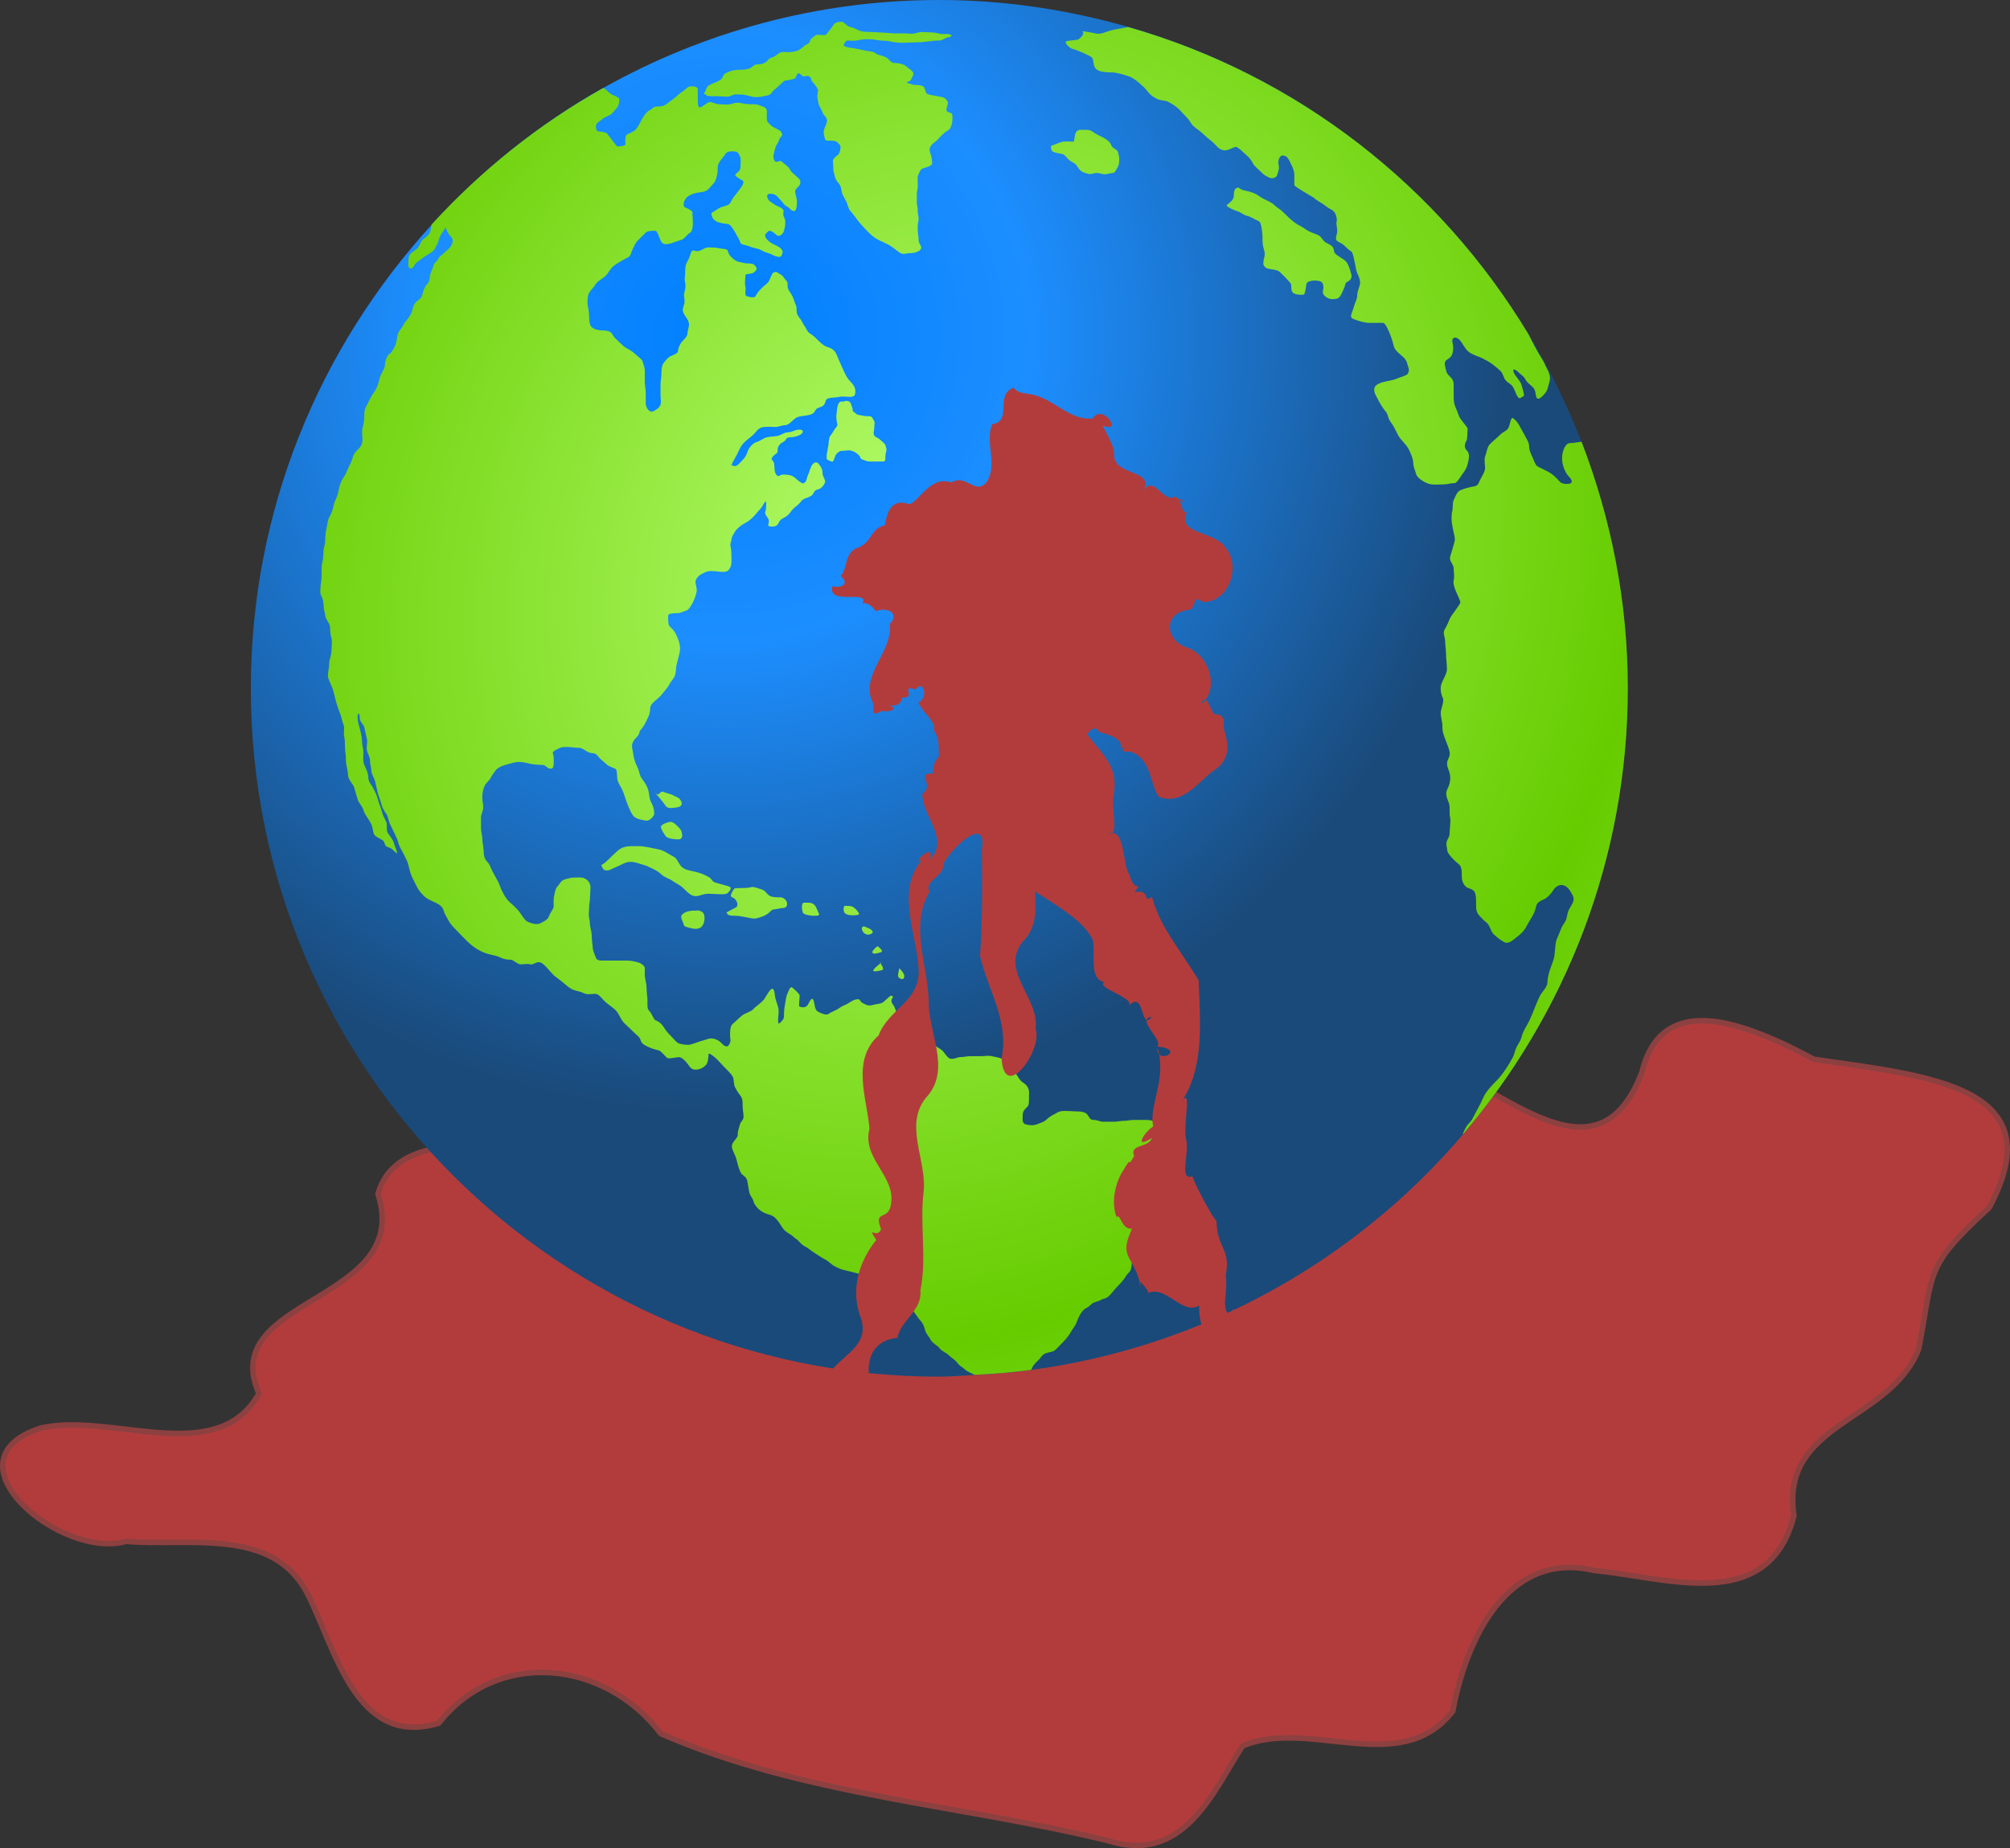 <?xml version="1.0" encoding="UTF-8" standalone="no"?>
<!-- Created with Inkscape (http://www.inkscape.org/) -->

<svg
   xmlns:dc="http://purl.org/dc/elements/1.1/"
   xmlns:cc="http://creativecommons.org/ns#"
   xmlns:rdf="http://www.w3.org/1999/02/22-rdf-syntax-ns#"
   xmlns:svg="http://www.w3.org/2000/svg"
   xmlns="http://www.w3.org/2000/svg"
   xmlns:sodipodi="http://sodipodi.sourceforge.net/DTD/sodipodi-0.dtd"
   xmlns:inkscape="http://www.inkscape.org/namespaces/inkscape"
   id="svg3313"
   sodipodi:modified="true"
   viewBox="0 0 435.949 400.928"
   inkscape:export-ydpi="90"
   inkscape:export-xdpi="90"
   version="1.0"
   inkscape:output_extension="org.inkscape.output.svg.inkscape"
   sodipodi:docname="bloody-Earth.svg"
   inkscape:export-filename="/home/barret/Desktop/My Documents/Art/icons/earth.png"
   inkscape:version="0.91 r13725"
   sodipodi:version="0.32"
   width="435.949"
   height="400.928">
  <rect x="0" y="0" width="435.949" height="400.928" fill="#333333" stroke="none"/>
  <defs
     id="defs3315">
    <radialGradient
       id="radialGradient3976"
       spreadMethod="reflect"
       gradientUnits="userSpaceOnUse"
       cy="249.47"
       cx="317.86"
       gradientTransform="matrix(0.923,0.55,-0.613,1.061,218.04,-49.879)"
       r="141.81"
       inkscape:collect="always">
      <stop
         id="stop6694"
         style="stop-color:#b8ff71"
         offset="0" />
      <stop
         id="stop6700"
         style="stop-color:#66cc00"
         offset="1" />
    </radialGradient>
    <radialGradient
       id="radialGradient3979"
       gradientUnits="userSpaceOnUse"
       cy="315.41"
       cx="298.1"
       gradientTransform="matrix(1.131,0,0,1.131,-22.1,-17.655)"
       r="149.3"
       inkscape:collect="always">
      <stop
         id="stop3366"
         style="stop-color:#007fff"
         offset="0" />
      <stop
         id="stop3413"
         style="stop-color:#1c8eff"
         offset=".393" />
      <stop
         id="stop3368"
         style="stop-color:#1a4a7a"
         offset="1" />
    </radialGradient>
  </defs>
  <sodipodi:namedview
     id="base"
     bordercolor="#666666"
     inkscape:pageshadow="2"
     guidetolerance="10"
     pagecolor="#ffffff"
     gridtolerance="10000"
     inkscape:window-height="1036"
     inkscape:zoom="0.99242764"
     objecttolerance="10"
     borderopacity="1.0"
     inkscape:current-layer="layer1"
     inkscape:cx="258.42718"
     inkscape:cy="263.29824"
     inkscape:window-y="0"
     inkscape:window-x="102"
     inkscape:window-width="1600"
     inkscape:pageopacity="0.0"
     inkscape:document-units="px"
     showgrid="false"
     inkscape:window-maximized="0"
     fit-margin-top="0"
     fit-margin-left="0"
     fit-margin-right="0"
     fit-margin-bottom="0" />
  <g
     id="layer1"
     inkscape:label="Layer 1"
     inkscape:groupmode="layer"
     transform="translate(-157.785,-266.24)">
    <g
       id="g28385">
      <path
         sodipodi:nodetypes="cccccccccccccccccccccc"
         inkscape:connector-curvature="0"
         id="path28375"
         d="m 289.333,514.89 c -15.169,2.194 -44.872,-6.48 -49.564,10.373 7.621,23.692 -35.054,22.186 -25.82,43.305 -9.207,16.282 -32.181,3.865 -47.4,7.5 -21.397,6.955 4.434,28.621 18.623,24.539 13.304,1.212 31.555,-3.233 39.186,11.158 6.163,11.856 10.49,33.777 28.588,28.298 12.712,-16.169 35.934,-13.794 48.155,2.27 30.683,13.378 64.647,15.337 96.861,23.185 16.53,5.291 22.79,-10.354 29.308,-20.51 14.571,-6.149 34.29,7.013 45.604,-7.546 2.752,-14.993 11.631,-35.086 30.725,-30.51 15.439,1.387 37.731,9.681 43.278,-11.918 -3.103,-20.233 20.819,-20.239 27.029,-36.091 3.354,-17.121 1.054,-17.613 15.315,-30.732 14.164,-26.317 -12.823,-28.525 -38.007,-32.168 -15.245,-8.135 -32.909,-14.931 -37.286,2.711 -10.19,27.127 -32.796,0.144 -49.127,-3.034 -14.06,2.797 -24.072,15.64 -40.672,12.131 -18.92,0.124 -38.048,-0.86 -56.67,2.926 -25.746,0.804 -51.151,10.99 -77.002,6.04 z"
         style="fill:#b23c3c;fill-opacity:1;fill-rule:evenodd;stroke:#8d4040;stroke-width:1.2;stroke-linecap:round;stroke-linejoin:round;stroke-miterlimit:4;stroke-dasharray:none;stroke-opacity:1" />
      <g
         id="g7821">
        <path
           d="m 361.52,266.24 c -26.48,0 -51.31,6.97 -72.88,19.08 -0.01,0.01 -0.04,-0.01 -0.05,0 -13.96,7.84 -26.45,17.93 -37.17,29.67 -24.27,26.56 -39.23,61.79 -39.23,100.58 0,82.43 66.92,149.32 149.33,149.32 2.6,0 5.11,-0.25 7.68,-0.38 4.12,-0.21 8.18,-0.54 12.2,-1.08 37.34,-5 70.32,-23.7 93.63,-51.02 22.26,-26.08 35.77,-59.89 35.77,-96.84 0,-18.87 -3.61,-36.83 -10,-53.45 -3.13,-8.15 -7,-15.96 -11.45,-23.35 -19.28,-32.03 -50.15,-56.2 -86.87,-66.69 -13.04,-3.72 -26.73,-5.84 -40.96,-5.84 z"
           style="fill:url(#radialGradient3979)"
           id="path6109"
           inkscape:connector-curvature="0" />
        <path
           d="m 340.38,270.95 c -0.54,0 -1.39,0.09 -1.75,0.58 -0.36,0.47 -0.69,1.08 -1.08,1.46 -0.22,0.23 -0.46,0.88 -1.07,0.88 -0.34,0 -1.5,-0.19 -1.75,0 -0.46,0.34 -1.12,0.68 -1.26,1.26 -0.19,0.76 -0.83,0.63 -1.37,1.17 -0.3,0.3 -1.01,0.86 -1.46,0.97 -0.58,0.15 -1.1,0.3 -1.75,0.3 -0.49,0 -1.18,-0.12 -1.65,0 -0.78,0.19 -1.19,0.9 -1.85,1.07 -0.61,0.15 -0.88,0.39 -1.17,0.78 -0.38,0.49 -1.24,0.77 -1.85,0.77 -0.93,0 -0.98,0.18 -1.66,0.69 -0.48,0.36 -1.33,0.48 -1.94,0.48 -0.83,0 -2,0.03 -2.73,0.39 -0.49,0.25 -1.15,0.34 -1.36,0.88 -0.34,0.85 -0.63,0.95 -1.46,1.36 -0.49,0.24 -1.55,0.58 -1.95,0.98 -0.3,0.3 -0.47,1.38 -0.88,1.46 0.03,0.01 0.64,0.55 0.78,0.58 0.6,0.15 1.38,0.1 2.05,0.1 0.8,0 1.51,0.1 2.33,0.1 0.71,0 1.14,-0.49 1.76,-0.49 0.82,0 1.65,0 2.43,0.19 0.65,0.17 1.26,0.39 1.95,0.39 0.72,0 1.13,-0.04 1.75,-0.19 0.79,-0.2 1.26,-0.16 1.65,-0.68 0.35,-0.47 0.64,-0.75 1.07,-1.07 0.35,-0.26 1.66,-1.66 1.95,-1.66 0.73,0 1.26,-0.22 1.95,-0.39 0.47,-0.12 0.49,-1.26 0.97,-1.17 0.28,0.06 0.86,0.76 1.17,0.68 0.27,-0.06 0.6,-0.14 0.88,-0.09 0.27,0.04 0.5,0.25 0.58,0.58 0.16,0.65 0.35,0.63 0.68,1.07 0.16,0.22 0.97,1.18 0.88,1.56 -0.12,0.46 -0.23,1.24 -0.1,1.75 0.13,0.52 0.15,1.09 0.39,1.56 0.16,0.32 0.6,1.05 0.68,1.36 0.15,0.61 0.49,0.6 0.78,1.17 0.34,0.69 0.17,0.98 -0.1,1.66 -0.23,0.57 -0.56,1.24 -0.39,1.94 0.04,0.15 0.06,0.34 0.1,0.49 0.11,0.44 0.17,0.67 0.29,0.78 0.12,0.11 0.29,0.1 0.78,0.1 0.58,0 1.37,0 1.66,0.29 0.39,0.39 0.78,0.61 0.78,1.17 0,0.4 -0.23,1.47 -0.59,1.65 -0.26,0.13 -1.07,0.84 -1.07,1.27 0,0.54 0.1,1.15 0.1,1.65 0,0.11 -0.03,0.29 0,0.39 0.16,0.65 0.3,1.48 0.58,2.05 0.23,0.45 0.73,0.84 0.98,1.46 0.21,0.54 0.23,1.35 0.48,1.85 0.28,0.55 0.55,1 0.78,1.46 0.27,0.54 0.44,1.6 0.88,2.04 0.51,0.52 0.72,0.87 1.17,1.46 0.38,0.51 0.86,1.16 1.26,1.56 0.36,0.36 0.72,0.82 1.17,1.27 0.93,0.93 1.49,1.47 2.63,2.04 0.58,0.29 1.26,0.58 1.85,0.88 0.67,0.33 1.23,0.78 1.75,1.17 0.59,0.44 1.21,1.08 2.04,0.87 0.73,-0.18 1.85,-0.04 2.54,-0.39 0.22,-0.11 0.47,-0.18 0.68,-0.39 0.2,-0.2 0.38,-0.5 0.19,-0.87 -0.15,-0.31 -0.48,-0.8 -0.48,-1.27 0,-0.8 -0.2,-1.51 -0.2,-2.33 0,-0.59 -0.03,-1.03 0.1,-1.56 0.1,-0.42 0.13,-1.02 0,-1.56 -0.17,-0.66 -0.03,-1.29 -0.2,-1.95 -0.13,-0.54 -0.09,-1.24 -0.09,-1.85 0,-0.57 -0.04,-1.04 0.09,-1.56 0.16,-0.61 0.1,-1.24 0.1,-1.85 0,-0.51 -0.09,-1.09 0.1,-1.46 0.19,-0.37 0.43,-1.28 0.97,-1.46 0.46,-0.15 2.05,-0.49 2.05,-1.07 0,-0.64 -0.07,-1.12 -0.2,-1.65 -0.15,-0.62 -0.56,-1.22 -0.19,-1.95 0.41,-0.83 1.23,-1.06 1.75,-1.75 0.29,-0.4 0.81,-0.81 1.26,-1.27 0.35,-0.34 1.1,-0.64 1.27,-0.97 0.21,-0.43 0.49,-1.06 0.49,-1.56 0,-0.35 0.15,-1.58 -0.2,-1.75 -0.5,-0.25 -1.07,-0.17 -1.07,-0.78 0,-0.41 0.44,-1.36 0.29,-1.66 -0.23,-0.47 -0.5,-0.88 -1.26,-1.07 -0.61,-0.15 -1.44,-0.26 -2.05,-0.39 -0.37,-0.07 -1.21,-0.18 -1.36,-0.48 -0.17,-0.35 -0.34,-1.29 -0.68,-1.46 -0.55,-0.28 -1.18,-0.3 -1.85,-0.3 -0.17,0 -2.27,-0.5 -1.56,-0.68 0.71,-0.18 0.69,-0.3 0.97,-0.87 0.17,-0.33 0.49,-0.88 0.2,-1.27 -0.41,-0.54 -0.96,-0.77 -1.36,-1.17 -0.54,-0.53 -1.77,-0.78 -2.53,-0.78 -0.11,0 -0.19,0.03 -0.3,0 -0.43,-0.1 -0.83,-0.54 -1.16,-0.87 -0.5,-0.5 -1.4,-0.72 -2.05,-0.88 -0.49,-0.12 -0.79,-0.54 -1.36,-0.68 -0.57,-0.14 -1.17,-0.15 -1.75,-0.29 -0.77,-0.19 -1.59,-0.34 -2.34,-0.49 -0.28,-0.06 -2.26,-0.2 -2.14,-0.68 0.07,-0.29 0.45,-0.98 0.87,-0.98 0.59,0 1.28,0.12 1.85,0 0.75,-0.14 1.52,-0.29 2.34,-0.29 0.75,0 1.51,0.05 2.24,0.2 0.91,0.18 1.92,0.06 2.82,0.29 0.71,0.18 1.8,0.29 2.53,0.29 1.04,0 2.25,-0.1 3.31,-0.1 1.63,0 3.08,-0.39 4.68,-0.39 0.92,0 1.24,-0.56 1.94,-0.68 0.36,-0.06 0.66,-0.16 0.78,-0.29 0.12,-0.13 0.02,-0.26 -0.49,-0.39 -0.61,-0.15 -1.31,0.06 -1.94,-0.1 -0.48,-0.11 -1.23,-0.29 -1.75,-0.29 -0.76,0 -1.4,-0.1 -2.15,-0.1 -0.53,0 -1.01,0.16 -1.55,0.3 -0.72,0.17 -1.4,0 -2.15,0 l -2.33,0 c -1.05,0 -2.15,-0.2 -3.12,-0.2 -0.63,0 -1.25,-0.1 -1.75,-0.1 -0.99,0 -2.15,0 -2.92,-0.38 -0.72,-0.37 -1.24,-0.58 -2.04,-0.78 -0.37,-0.1 -1.23,-1.07 -1.56,-1.07 z m 62.11,1.16 c -1.22,0.26 -2.48,0.4 -3.6,0.69 -1.42,0.35 -2.3,1 -3.61,0.68 -0.91,-0.23 -1.77,-0.3 -2.72,-0.49 0.31,0.31 0.16,0.71 -0.1,1.07 -0.26,0.36 -0.68,0.63 -0.88,0.78 -0.02,0.02 -2.24,0.27 -2.33,0.29 -0.53,0.13 -0.32,0.49 0,0.88 0.32,0.39 0.81,0.74 0.97,0.78 1.21,0.3 2.72,1.02 3.8,1.55 0.46,0.24 0.68,0.42 0.78,0.69 0.1,0.27 0.09,0.64 0.19,1.07 0.21,0.84 0.33,1.09 1.07,1.46 0.65,0.32 2.1,0.39 2.83,0.39 1.17,0 2.91,0.58 3.79,0.87 0.74,0.25 1.85,1.07 2.34,1.56 0.51,0.51 1,0.82 1.56,1.56 0.64,0.86 1.29,1.33 2.14,1.75 0.73,0.37 1.88,0.36 2.33,0.59 0.84,0.41 1.86,1.07 2.44,1.65 0.68,0.69 1.23,1.33 1.75,1.85 0.68,0.68 0.84,1.43 1.66,2.05 0.83,0.62 1.5,1.11 2.14,1.75 0.74,0.74 1.39,1.1 2.04,1.75 0.51,0.51 1.02,1.25 1.85,1.46 1.14,0.29 1.86,-0.44 2.83,-0.68 0.47,-0.12 2.18,1.66 2.43,1.85 0.57,0.43 1.13,1.28 1.36,1.75 0.27,0.54 1.17,1.27 1.56,1.66 0.75,0.75 0.93,0.9 1.85,1.36 0.38,0.19 0.81,0.22 1.17,0.1 0.36,-0.12 0.61,-0.39 0.68,-0.68 0.2,-0.82 0.51,-1.25 0.29,-2.15 -0.13,-0.52 -0.05,-1.12 0.2,-1.55 0.24,-0.43 0.64,-0.66 1.36,-0.3 0.51,0.26 0.84,1.1 1.07,1.56 0.32,0.65 0.78,1.51 0.78,2.44 l 0,2.24 c 0,0.35 4.09,2.63 4.18,2.72 0.53,0.53 1.24,0.86 1.85,1.27 0.68,0.45 1.12,0.9 2.05,1.36 0.52,0.26 0.81,0.75 0.97,1.27 0.17,0.51 0.21,1.03 0.1,1.46 -0.12,0.48 0.29,1.58 0.1,2.33 -0.15,0.59 -0.26,1.06 -0.2,1.37 0.06,0.31 0.31,0.44 0.98,0.78 0.96,0.48 1.32,1.24 2.33,1.85 0.53,0.31 0.95,4.03 1.27,4.67 0.37,0.74 0.78,1.74 0.58,2.53 -0.21,0.87 -0.58,1.51 -0.58,2.44 0,0.66 -0.52,1.59 -0.68,2.23 -0.16,0.62 -0.45,1.28 -0.59,1.76 -0.13,0.48 -0.11,0.79 0.59,1.07 0.9,0.36 2.38,0.78 3.31,0.78 l 2.92,0 c 0.46,0 0.93,0.93 1.36,1.94 0.43,1.02 0.79,2.11 0.88,2.54 0.18,0.9 0.41,1.29 0.97,1.85 0.73,0.73 1.8,1.36 2.04,2.33 0.28,1.12 0.67,1.4 0.2,2.34 -0.23,0.46 -1.83,0.82 -2.34,1.07 -0.73,0.37 -1.96,0.5 -3.02,0.78 -0.53,0.14 -1.01,0.34 -1.36,0.58 -0.35,0.24 -0.58,0.56 -0.58,0.98 0,0.95 0.38,1.35 0.78,2.14 0.43,0.86 0.82,1.52 1.36,2.24 0.09,0.11 0.19,0.29 0.29,0.39 0.59,0.59 0.53,1.52 1.07,2.24 0.75,0.99 1.11,1.83 1.66,2.92 0.52,1.05 1.7,1.85 2.33,3.11 0.36,0.71 0.98,2.05 0.98,3.02 0,0.77 0.4,1.52 0.58,2.24 0.14,0.56 0.7,1.09 1.27,1.46 0.56,0.37 1.14,0.65 1.65,0.78 0.91,0.23 1.97,0.1 2.92,0.1 1.01,0 1.63,-0.29 2.53,-0.29 0.52,0 1.26,-1.36 1.56,-1.76 0.65,-0.86 1.03,-1.39 1.27,-2.33 0.12,-0.51 0.26,-1.02 0.29,-1.56 0.03,-0.54 -0.07,-1.05 -0.49,-1.46 -0.35,-0.36 -0.41,-0.71 -0.39,-1.07 0.03,-0.37 0.14,-0.73 0.39,-1.07 0.14,-0.19 0.2,-2.52 0.2,-2.63 0,-0.1 -1.24,-1.65 -1.46,-1.95 -0.55,-0.73 -0.69,-1.66 -1.08,-2.43 -0.41,-0.84 -0.48,-1.57 -0.48,-2.63 l 0,-2.44 c 0,-1.11 -0.51,-1.48 -1.07,-2.04 -0.59,-0.59 -0.57,-1.1 -0.78,-1.95 -0.15,-0.58 -0.08,-0.92 0.1,-1.17 0.17,-0.24 0.51,-0.41 0.87,-0.68 0.6,-0.45 0.78,-1.4 0.78,-2.14 0,-0.54 -0.17,-1.08 -0.19,-1.46 -0.03,-0.38 0.05,-0.67 0.48,-0.78 0.4,-0.1 0.84,0.23 1.17,0.58 0.33,0.36 0.55,0.8 0.68,0.98 0.51,0.67 0.61,1.06 1.27,1.56 0.88,0.66 2.16,0.98 2.92,1.36 0.8,0.4 1.53,0.81 2.14,1.26 0.75,0.57 1.38,1.09 1.85,1.56 0.45,0.45 0.58,1.32 0.97,1.85 0.42,0.56 0.88,0.69 1.37,1.17 0.52,0.52 0.81,1.53 1.07,2.05 0.28,0.56 0.48,0.78 0.68,0.77 0.2,0 0.45,-0.27 0.87,-0.48 0.27,-0.14 -0.41,-2.16 -0.48,-2.44 -0.19,-0.76 -1.27,-1.84 -1.56,-2.43 -0.31,-0.63 -0.21,-0.9 0,-0.88 0.21,0.02 0.56,0.27 0.78,0.49 0.64,0.64 1.26,0.86 1.75,1.85 0.22,0.43 1.03,1.03 1.46,1.46 0.64,0.64 0.55,1.21 0.78,2.14 0.08,0.33 0.29,0.41 0.49,0.39 0.2,-0.02 0.44,-0.18 0.68,-0.39 0.47,-0.41 0.95,-1.03 1.07,-1.26 0.29,-0.59 0.38,-1.24 0.58,-1.85 0.27,-0.81 0.14,-1.5 -0.09,-2.15 -0.24,-0.64 -0.63,-1.22 -0.88,-1.85 -0.22,-0.55 -0.57,-1.04 -0.88,-1.55 -0.93,-1.56 -1.71,-3.04 -2.53,-4.68 -0.04,-0.08 -0.06,-0.11 -0.09,-0.19 -19.28,-32.04 -50.11,-56.21 -86.84,-66.7 z m -95.02,12.86 c -0.49,0 -1.27,0.92 -1.55,1.07 -0.63,0.31 -1.29,1.03 -1.85,1.46 -0.6,0.44 -1.1,0.84 -1.66,1.26 -0.64,0.49 -1.07,0.59 -2.04,0.59 -0.93,0 -0.95,0.42 -1.66,0.78 -0.83,0.41 -1.6,1.73 -1.95,2.43 -0.32,0.66 -0.8,1.48 -1.16,1.85 -0.45,0.45 -1.24,0.72 -1.76,0.97 -0.61,0.31 -0.39,1.52 -0.39,2.15 0,0.42 -1.64,0.48 -1.75,0.48 -0.22,0 -1.51,-1.9 -1.65,-2.04 -0.69,-0.69 -0.33,-0.81 -1.37,-1.07 -0.55,-0.14 -1.01,-0.1 -1.26,-0.2 -0.25,-0.1 -0.39,-0.38 -0.39,-1.07 0,-0.75 0.9,-1.09 1.27,-1.46 0.44,-0.44 1.32,-0.76 1.75,-0.97 0.62,-0.32 0.89,-0.89 1.36,-1.37 0.59,-0.58 0.68,-1.26 0.68,-2.14 0,-0.27 -1.38,-0.84 -1.65,-0.97 -0.62,-0.31 -1.01,-0.99 -1.76,-1.36 -0.01,0 -0.08,-0.01 -0.09,0 -13.96,7.84 -26.47,17.85 -37.19,29.59 -0.12,0.61 -0.18,1.33 -0.39,1.76 -0.41,0.81 -0.98,0.98 -1.56,1.55 -0.43,0.44 -0.66,1.24 -0.97,1.66 -0.45,0.6 -1.14,0.85 -1.66,1.36 -0.5,0.5 -0.48,1.65 -0.48,2.34 0,0.66 0.29,0.9 0.58,0.88 0.29,-0.03 0.55,-0.32 0.78,-0.78 0.28,-0.57 1.71,-1.45 2.24,-1.85 0.73,-0.55 1.76,-0.9 2.14,-1.66 0.34,-0.68 0.67,-1.11 0.88,-1.95 0.28,-1.11 0.89,-1.59 1.46,-2.72 0.2,0.63 0.53,1.41 1.17,2.04 0.29,0.29 0.42,0.72 0.38,1.07 -0.03,0.36 -0.25,0.7 -0.38,0.98 -0.22,0.44 -1.11,1.1 -1.56,1.56 -0.56,0.55 -0.86,0.54 -1.17,1.16 -0.34,0.67 -0.89,0.84 -1.07,1.56 -0.17,0.67 -0.51,1.18 -0.68,1.85 -0.24,0.96 -0.08,1.54 -0.78,2.24 -0.48,0.47 -0.74,1.41 -0.88,1.95 -0.24,0.96 -0.67,1.21 -1.26,1.65 -0.65,0.49 -0.89,1.5 -1.07,2.24 -0.25,0.98 -1.41,2.03 -1.85,2.92 -0.39,0.77 -0.69,0.88 -1.08,1.66 -0.26,0.54 -0.3,1.43 -0.48,2.14 -0.2,0.79 -0.64,1.54 -1.17,2.24 -0.09,0.12 -0.29,0.19 -0.39,0.29 -0.52,0.52 -0.88,1.72 -0.88,2.44 0,0.66 -0.89,1.83 -1.07,2.53 -0.23,0.95 -0.42,1.72 -0.78,2.43 -0.43,0.88 -0.85,1.23 -1.26,2.05 -0.45,0.9 -0.72,1.43 -1.07,2.14 -0.29,0.57 -0.29,1.4 -0.29,2.14 0,0.66 -0.23,1.69 -0.39,2.34 -0.18,0.71 0,1.7 0,2.43 0,0.96 -0.34,1.51 -0.88,2.05 -0.63,0.62 -1.03,0.99 -1.26,1.94 -0.16,0.61 -0.56,1.4 -0.88,2.05 -0.43,0.85 -0.48,1.35 -1.07,2.14 -0.45,0.6 -0.77,1.52 -0.98,2.34 -0.21,0.87 -0.28,1.55 -0.68,2.33 -0.39,0.8 -0.48,1.35 -0.68,2.15 -0.19,0.77 -0.52,1.33 -0.78,1.85 -0.37,0.75 -0.39,1.55 -0.58,2.33 -0.21,0.85 -0.29,1.88 -0.29,2.73 0,0.75 -0.39,1.66 -0.39,2.53 0,0.9 -0.1,1.64 -0.29,2.43 -0.2,0.77 -0.1,1.59 -0.1,2.44 0,1.21 -0.29,2.37 -0.29,3.6 0,0.95 0.37,1.11 0.58,1.95 0.18,0.74 0.11,1.61 0.29,2.34 0.09,0.35 0.2,0.64 0.2,1.07 0.29,1.17 1.07,1.52 1.07,2.72 0,0.95 0.1,1.37 0.29,2.14 0.19,0.76 0,1.76 0,2.54 0,0.78 -0.3,1.79 -0.49,2.53 -0.02,0.1 0,0.19 0,0.29 0,0.93 -0.29,1.92 -0.29,2.92 0,0.29 0.58,1.64 0.78,2.05 0.38,0.75 0.58,1.83 0.78,2.62 0.29,1.18 0.62,2.2 1.07,3.31 0.35,0.89 0.4,1.58 0.78,2.54 0.25,0.62 -0.04,1.79 0.1,2.33 0.18,0.76 0.19,1.65 0.19,2.44 0,0.88 0.19,1.59 0.19,2.43 0,0.84 0.11,1.59 0.3,2.34 0.22,0.89 0.09,1.56 0.39,2.14 0.49,0.99 0.95,1.2 1.16,2.04 0.22,0.85 0.51,1.62 0.69,2.34 0.21,0.84 1.06,1.55 1.26,2.34 0.27,1.09 1.26,2.05 1.75,3.21 0.31,0.72 0.32,1.6 0.59,2.14 0.26,0.52 1.45,0.97 1.85,1.27 0.37,0.28 0.37,0.59 0.48,0.88 0.12,0.28 0.32,0.54 0.88,0.68 0.67,0.16 1.11,0.83 1.56,1.16 0.59,0.45 -0.31,-1.42 -0.49,-2.14 -0.2,-0.81 -1.01,-1.65 -1.36,-2.24 -0.33,-0.54 -0.05,-1.84 -0.29,-2.33 -0.41,-0.81 -0.77,-1.49 -0.98,-2.34 -0.22,-0.9 -0.65,-1.73 -0.87,-2.63 -0.23,-0.91 -0.58,-1.54 -0.98,-2.34 -0.47,-0.95 -1.07,-1.3 -1.07,-2.43 0,-0.73 -0.55,-1.99 -0.87,-2.63 -0.34,-0.67 -0.2,-2.03 -0.2,-2.82 0,-0.78 -0.29,-1.42 -0.29,-2.24 0,-0.97 -0.26,-1.93 -0.49,-2.83 -0.2,-0.82 -0.48,-1.55 -0.48,-2.43 0,-0.65 0.17,-0.87 0.29,-0.78 0.12,0.09 0.19,0.52 0.19,1.07 0,0.61 0.82,1.24 0.98,1.85 0.21,0.86 0.36,1.75 0.58,2.63 0.17,0.69 -0.19,1.68 0,2.44 0.22,0.86 0.68,1.36 0.68,2.33 0,0.82 0.29,1.41 0.29,2.14 0,0.54 0.65,1.62 0.78,2.15 0.21,0.83 0.38,1.7 0.59,2.53 0.17,0.7 0.57,1.61 0.78,2.43 0.16,0.67 0.58,1.49 1.07,2.14 0.42,0.57 0.5,1.6 0.78,2.15 0.43,0.87 0.64,1.38 1.07,2.24 0.34,0.69 0.6,1.22 0.77,1.94 0.21,0.82 0.91,1.92 1.27,2.63 0.34,0.68 0.72,1.42 0.88,2.05 0.23,0.92 0.45,1.98 0.87,2.82 0.34,0.68 0.68,1.35 0.98,1.95 0.42,0.85 0.98,1.47 1.55,2.04 0.71,0.71 1.68,1.05 2.54,1.46 0.85,0.42 1.53,0.88 1.75,1.76 0.19,0.75 0.8,1.6 1.07,2.14 0.39,0.79 1.14,1.53 1.75,2.14 1.62,1.62 2.98,3.34 5.06,4.38 0.71,0.35 1.18,0.56 2.05,0.78 0.88,0.22 1.59,0.31 2.33,0.68 0.75,0.38 1.45,0.49 2.34,0.49 0.35,0 1.24,0.82 1.85,0.97 0.54,0.14 1.41,-0.18 2.14,0 1,0.25 1.32,-0.64 2.34,-0.39 0.94,0.24 2.38,2.4 3.21,3.02 0.73,0.55 1.5,1.13 2.34,1.85 0.76,0.66 1.3,1.03 2.24,1.27 0.74,0.18 1.16,0.29 1.75,0.58 0.63,0.32 1.69,0.1 2.43,0.1 0.72,0 1.43,1.04 1.85,1.46 1,1 2.17,1.56 2.82,2.43 0.58,0.77 0.9,1.78 1.56,2.44 0.59,0.59 1.43,1.32 2.14,2.04 0.6,0.6 1.28,1.01 1.46,1.75 0.2,0.8 1.16,1.17 1.76,1.46 0.65,0.33 1.53,0.53 2.14,0.69 0.54,0.13 1.42,1.33 1.85,1.65 0.33,0.25 2,-0.19 2.53,-0.19 0.69,0 1.53,0.99 1.95,1.55 0.47,0.64 0.77,1.17 1.65,1.17 0.91,0 1.67,-0.4 2.24,-0.97 0.46,-0.46 0.58,-1.69 0.58,-2.34 0,-0.6 1.55,0.77 1.85,1.07 0.48,0.48 1.1,1.2 1.46,1.56 0.69,0.69 1.62,1.58 1.95,2.24 0.33,0.66 0.14,1.54 0.49,2.24 0.39,0.78 0.7,1.23 1.17,1.85 0.49,0.66 0.48,1.19 0.48,2.24 0,0.84 0.2,1.51 0.2,2.34 0,0.72 -0.62,1 -0.78,1.65 -0.2,0.78 -0.49,1.33 -0.49,2.34 0,0.7 -1.26,1.4 -1.26,2.43 0,0.78 0.78,1.96 0.97,2.73 0.22,0.88 0.47,2 0.88,2.82 0.47,0.94 1.2,0.82 1.46,1.85 0.22,0.89 0.28,1.8 0.48,2.63 0.2,0.79 0.69,1.1 0.88,1.85 0.16,0.65 0.66,1.25 1.07,1.66 0.5,0.5 1.36,0.99 2.04,1.16 1.25,0.31 1.71,0.82 2.34,1.66 0.56,0.74 0.84,1.53 1.66,2.14 0.81,0.61 1.17,0.69 1.75,1.27 0.13,0.13 0.23,0.19 0.39,0.29 0.77,0.52 0.99,1.18 1.95,1.65 0.77,0.39 1.44,1.04 2.14,1.46 0.89,0.54 1.35,0.92 2.24,1.37 0.76,0.38 1.34,1.11 2.04,1.46 0.76,0.38 1.32,0.69 2.24,0.87 0.74,0.15 1.7,0.43 2.34,0.59 0.96,0.24 1.89,0.41 2.62,0.78 0.7,0.34 1.45,1.16 1.85,1.56 0.58,0.57 1.54,1.01 2.24,1.36 0.53,0.26 1.26,0.72 1.76,0.97 0.98,0.49 1.37,1.2 2.23,1.85 0.67,0.5 1.13,1.13 1.66,1.66 0.65,0.64 1.04,1.52 1.56,2.04 0.62,0.62 0.88,1.29 1.07,2.05 0.23,0.94 0.89,1.48 1.26,2.24 0.38,0.74 1.45,1.18 1.95,1.85 0.49,0.64 1.43,0.94 1.95,1.46 0.67,0.67 1.27,0.88 1.85,1.65 0.56,0.75 1.16,0.97 1.55,1.36 0.56,0.56 1.36,0.83 1.85,1.08 0.15,0.07 0.25,0.13 0.39,0.19 4.12,-0.21 8.15,-0.53 12.17,-1.07 0.04,-0.08 0.17,-0.1 0.2,-0.2 0.25,-1.02 1.51,-1.82 2.04,-2.62 0.56,-0.83 1.43,-0.93 2.14,-1.08 0.85,-0.16 1.22,-0.73 1.85,-1.36 0.65,-0.64 1.26,-1.26 1.85,-2.04 0.59,-0.78 0.79,-1.32 1.27,-1.95 0.56,-0.75 0.68,-1.46 1.07,-2.24 0.45,-0.9 0.92,-1.58 1.65,-1.95 0.86,-0.42 1.1,-1.07 1.85,-1.26 1.01,-0.25 1.45,-0.66 2.34,-0.88 0.73,-0.18 1.92,-1.92 2.34,-2.34 0.61,-0.61 1.03,-1.02 1.65,-1.85 0.23,-0.3 0.42,-0.7 0.68,-0.97 0.21,-0.26 0.38,-0.42 0.59,-0.68 0.34,-0.43 0.36,-1.83 0.48,-2.34 0.18,-0.71 0.55,-1.67 0.88,-2.33 0.34,-0.69 0.23,-1.63 0.58,-2.34 0.4,-0.79 0.65,-1.48 0.98,-2.14 0.37,-0.74 0.12,-1.61 0.48,-2.34 0.38,-0.75 0.61,-1.49 0.88,-2.04 0.4,-0.79 0.25,-1.06 1.27,-1.56 0.54,-0.27 1.09,-1.2 1.55,-1.66 0.43,-0.43 0.67,-1.72 0.88,-2.14 0.37,-0.73 1.28,-1.38 1.75,-1.85 0.38,-0.37 0.73,-1.21 1.07,-1.56 0.42,-0.41 0.48,-1.62 0.59,-2.04 0.17,-0.67 0.12,-1.46 0.29,-2.14 0.19,-0.76 -0.55,-1.33 -0.88,-1.66 -0.62,-0.62 -1.04,-1.44 -1.85,-2.04 -0.69,-0.52 -1.17,-0.79 -1.55,-1.17 -0.5,-0.5 -1.39,-0.75 -2.05,-1.07 -0.56,-0.28 -1.07,-0.39 -1.95,-0.39 l -2.53,0 c -0.88,0 -1.35,0.19 -2.14,0.19 -0.84,0 -1.4,0.2 -2.24,0.2 l -2.33,0 c -0.7,0 -1.23,-0.39 -2.05,-0.39 -0.84,0 -0.91,-0.57 -1.36,-1.17 -0.4,-0.54 -1.47,-0.68 -2.14,-0.68 -0.92,0 -1.76,-0.1 -2.83,-0.1 -1.22,0 -1.42,0.32 -2.33,0.78 -0.64,0.32 -1.26,0.77 -1.66,1.17 -0.46,0.46 -1.49,0.75 -2.04,0.97 -0.73,0.29 -1.65,0.17 -2.34,0 -0.46,-0.12 -0.61,-0.42 -0.68,-0.78 -0.07,-0.35 0,-0.8 0,-1.26 0,-0.91 0.53,-1.31 1.07,-1.85 0.35,-0.36 0.29,-1.6 0.29,-2.15 0,-1.08 0.12,-1.22 -0.29,-2.04 -0.35,-0.7 -1.07,-0.97 -1.46,-1.36 -0.46,-0.47 -0.82,-1.31 -1.26,-1.76 -0.43,-0.43 -0.88,-1.26 -1.17,-1.85 -0.29,-0.58 -1.12,-0.9 -1.66,-1.16 -0.67,-0.34 -1.69,-0.45 -2.24,-0.59 -0.67,-0.17 -1.64,0 -2.33,0 l -2.24,0 c -0.83,0 -1.47,0.2 -2.24,0.2 -0.58,0 -1.14,0.39 -1.95,0.39 -0.63,0 -1.22,-0.89 -1.65,-1.47 -0.57,-0.75 -1.27,-0.87 -1.76,-1.36 -0.52,-0.52 -1.15,-0.66 -1.55,-1.07 -0.49,-0.48 -1.81,-0.72 -2.44,-0.88 -0.92,-0.23 -1.69,-0.45 -2.33,-0.77 -0.89,-0.45 -0.93,-0.88 -1.37,-1.76 -0.37,-0.75 -0.68,-1.16 -0.68,-1.94 0,-0.62 -0.38,-1.64 -0.58,-2.05 -0.15,-0.3 -0.39,-0.62 -0.49,-0.78 -0.3,-0.6 -0.04,-0.93 0.1,-1.17 0.14,-0.23 0.19,-0.34 -0.39,-0.48 -0.07,-0.02 -1.42,1.26 -1.56,1.36 -0.61,0.46 -1.08,0.37 -1.95,0.58 -1.28,0.33 -1.41,0.27 -2.53,-0.29 -0.46,-0.23 -0.54,-0.5 -0.68,-0.68 -0.14,-0.17 -0.27,-0.27 -0.97,-0.1 -0.71,0.18 -1.24,0.67 -1.85,0.98 -0.69,0.34 -1.05,0.42 -1.66,0.87 -0.63,0.48 -1.75,0.83 -2.33,1.27 -0.54,0.4 -1.96,-0.35 -2.24,-0.49 -0.73,-0.36 -0.75,-1.64 -0.88,-2.14 -0.17,-0.68 -0.36,-0.76 -0.58,-0.58 -0.22,0.18 -0.49,0.68 -0.68,1.07 -0.26,0.5 -0.62,0.64 -0.98,0.68 -0.35,0.03 -0.65,-0.03 -0.97,-0.2 -0.09,-0.04 0.1,-2.04 0.1,-2.33 0,-0.38 -1.23,-1.42 -1.37,-1.56 -0.36,-0.37 -0.6,-0.28 -0.77,0 -0.18,0.28 -0.33,0.74 -0.49,1.07 -0.38,0.76 -0.4,1.69 -0.59,2.63 -0.15,0.8 -0.19,1.63 -0.19,2.43 0,0.56 -0.48,0.97 -0.88,1.37 -0.36,0.36 -0.42,-0.15 -0.39,-0.88 0.04,-0.73 0.2,-1.63 0.1,-2.14 -0.16,-0.82 -0.48,-1.53 -0.68,-2.34 -0.17,-0.67 -0.13,-1.34 -0.39,-1.85 -0.24,-0.49 -0.67,-0.08 -1.07,0.49 -0.4,0.57 -0.81,1.34 -0.97,1.56 -0.63,0.83 -1.96,1.6 -2.44,2.24 -0.22,0.29 -1.49,0.79 -1.85,0.97 -0.82,0.41 -1.85,1.63 -2.53,2.14 -0.65,0.49 -0.58,1.87 -0.58,2.63 0,0.95 0.32,0.82 -0.2,1.85 -0.24,0.49 -0.63,0.46 -0.97,0.29 -0.34,-0.17 -0.55,-0.45 -0.68,-0.58 -0.54,-0.54 -0.96,-0.78 -1.75,-0.98 -0.87,-0.21 -1.54,0.22 -2.24,0.39 -0.96,0.24 -1.83,0.65 -2.73,0.88 -0.73,0.18 -1.79,-0.03 -2.43,-0.19 -0.55,-0.14 -1.07,-0.88 -1.56,-1.37 -0.62,-0.62 -0.84,-0.82 -1.46,-1.65 -0.47,-0.64 -0.63,-1.08 -1.27,-1.56 -0.78,-0.59 -0.95,-0.26 -1.36,-1.07 -0.35,-0.7 -0.58,-1.17 -0.97,-1.56 -0.4,-0.39 -0.3,-1.37 -0.3,-2.14 0,-0.76 -0.19,-1.72 -0.19,-2.53 0,-0.79 -0.16,-1.6 -0.29,-2.15 -0.17,-0.68 -0.1,-1.65 -0.1,-2.33 0,-0.58 -0.97,-1.15 -1.46,-1.27 -0.81,-0.2 -1.38,-0.39 -2.63,-0.39 l -2.92,0 -2.33,0 c -0.59,0 -0.74,-0.12 -1.08,-0.29 -0.13,0 -0.87,-2.05 -0.87,-2.34 0,-0.84 -0.2,-1.51 -0.2,-2.33 0,-0.81 -0.15,-1.57 -0.29,-2.14 -0.16,-0.64 -0.11,-1.4 -0.29,-2.15 -0.17,-0.67 0,-1.64 0,-2.33 0,-0.85 0.19,-1.25 0.19,-2.15 0,-0.6 0.1,-1.43 0.1,-2.14 0,-0.9 -0.51,-1.57 -1.26,-1.95 -0.66,-0.32 -1.46,-0.19 -2.24,-0.19 -0.81,0 -1.32,0.21 -2.05,0.39 -0.83,0.21 -1.23,1.14 -1.56,1.46 -0.55,0.55 -0.6,1.43 -0.77,2.14 -0.18,0.69 -0.1,1.66 -0.1,2.34 0,0.38 -0.86,1.47 -0.98,1.95 -0.21,0.86 -1.39,1.38 -1.94,1.65 -0.81,0.41 -2.21,-0.08 -2.83,-0.39 -0.5,-0.25 -1.39,-1.69 -1.65,-2.04 -0.42,-0.56 -0.88,-0.98 -1.27,-1.37 -0.52,-0.52 -0.98,-0.79 -1.55,-1.55 -0.45,-0.59 -0.77,-1.24 -0.98,-1.66 -0.37,-0.74 -0.47,-1.23 -0.87,-2.04 -0.37,-0.74 -0.85,-1.51 -1.27,-2.34 -0.46,-0.92 -0.48,-1.35 -1.07,-1.95 -0.61,-0.61 -0.78,-1.47 -0.78,-2.33 0,-0.87 -0.29,-1.78 -0.29,-2.63 0,-0.79 -0.29,-1.52 -0.29,-2.34 l 0,-2.34 c 0,-0.72 0.48,-1.32 0.48,-2.14 0,-0.9 -0.19,-1.3 -0.19,-2.14 0,-1.02 0.08,-1.52 0.49,-2.53 0.26,-0.65 1.01,-1.15 1.26,-1.66 0.31,-0.61 0.63,-1.06 1.07,-1.65 0.45,-0.6 1.13,-0.94 1.85,-1.17 0.72,-0.23 1.47,-0.42 2.14,-0.59 1.06,-0.26 1.95,-0.14 2.92,0.1 1.06,0.27 2.1,0.39 3.22,0.39 0.54,0 0.8,0.27 1.07,0.49 0.27,0.22 0.54,0.42 1.07,0.29 0.54,-0.13 0.39,-1.88 0.39,-2.34 0,-0.55 -0.22,-0.84 -0.2,-1.07 0.02,-0.23 0.27,-0.42 0.78,-0.68 0.9,-0.45 1.03,-0.58 2.14,-0.58 0.99,0 1.91,0.19 2.83,0.19 0.54,0 1.34,0.62 1.85,0.88 0.49,0.25 0.8,0.25 1.17,0.29 0.36,0.04 0.69,0.18 1.07,0.68 0.51,0.69 1.25,1.16 1.75,1.66 0.54,0.54 1.57,0.83 2.04,1.07 0.35,0.17 0.29,1.94 0.39,2.33 0.19,0.76 0.64,1.37 0.98,2.05 0.47,0.95 0.69,1.98 1.07,2.92 0.26,0.67 0.52,1.33 0.78,1.85 0.41,0.82 0.64,1.2 1.36,1.56 0.59,0.29 1.2,0.32 1.85,0.48 0.77,0.2 1.39,-0.49 1.75,-0.97 0.28,-0.37 0.2,-0.93 0.1,-1.46 -0.11,-0.53 -0.31,-1.06 -0.49,-1.36 -0.57,-0.96 -0.4,-1.89 -0.78,-3.02 -0.29,-0.89 -0.91,-1.73 -1.36,-2.34 -0.45,-0.6 -0.54,-1.65 -0.88,-2.33 -0.36,-0.73 -0.59,-1.3 -0.78,-2.05 -0.18,-0.73 -0.23,-1.51 -0.39,-2.14 -0.24,-0.98 0.33,-1.79 0.98,-2.44 0.48,-0.48 0.54,-0.81 0.68,-1.36 0.78,-0.78 1.19,-1.71 1.65,-2.63 0.4,-0.78 0.59,-1.42 0.59,-2.33 0,-0.48 0.44,-0.98 0.97,-1.46 0.53,-0.49 1.16,-0.96 1.46,-1.37 0.57,-0.75 1.34,-1.51 1.76,-2.33 0.34,-0.7 1.03,-1.22 1.26,-2.15 0.16,-0.63 0.11,-1.4 0.29,-2.14 0.21,-0.82 0.39,-1.54 0.59,-2.33 0.2,-0.8 0.19,-1.49 0,-2.24 -0.19,-0.74 -0.5,-1.48 -0.78,-2.05 -0.39,-0.77 -0.92,-1.21 -1.36,-1.65 -0.35,-0.35 -0.3,-1.78 -0.3,-2.34 0,-0.5 1.49,-0.49 1.95,-0.49 0.71,0 1.55,-0.46 2.04,-0.58 0.46,-0.12 1.09,-1.21 1.37,-1.75 0.34,-0.69 0.57,-1.33 0.78,-2.15 0.22,-0.88 -0.2,-1.56 -0.2,-2.33 0,-0.67 0.74,-1.39 1.27,-1.66 0.76,-0.38 1.21,-0.68 2.14,-0.68 0.9,0 1.66,0.19 2.53,0.19 1.04,0 1.27,-0.3 1.65,-1.07 0.29,-0.57 0.2,-1.65 0.2,-2.33 0,-0.79 -0.05,-1.56 -0.2,-2.15 -0.11,-0.47 0.1,-0.95 0.2,-1.36 -0.13,-0.52 0.94,-2.11 1.07,-2.24 0.51,-0.51 1.07,-1.02 1.75,-1.36 0.59,-0.29 1.27,-0.78 1.85,-1.36 0.63,-0.64 1.17,-1.37 1.56,-1.76 0.57,-0.57 0.65,-1.13 1.17,-1.65 0.24,-0.25 0.13,1.78 0,2.04 -0.19,0.38 -0.09,0.65 0.1,0.98 0.19,0.32 0.5,0.66 0.58,0.97 0.13,0.51 -0.08,0.85 -0.1,1.07 -0.01,0.23 0.1,0.39 0.78,0.39 0.96,0 1.21,-0.27 1.56,-0.97 0.38,-0.76 1.05,-0.84 1.75,-1.37 0.53,-0.39 0.83,-1.02 1.36,-1.55 0.63,-0.63 1.07,-0.77 1.66,-1.56 0.51,-0.68 1.19,-0.69 1.95,-1.07 1.06,-0.54 0.57,-1.27 1.75,-1.56 0.72,-0.18 1.18,-0.81 1.46,-1.36 0.29,-0.59 -0.49,-1.43 -0.49,-2.05 0,-0.99 -0.27,-1.36 -0.78,-2.04 -0.27,-0.37 -0.54,-0.44 -0.78,-0.39 -0.23,0.04 -0.39,0.2 -0.58,0.39 -0.46,0.46 -0.68,1.65 -0.97,2.24 -0.41,0.81 -0.21,1.34 -0.88,1.85 -0.49,0.37 -1.79,-1.01 -2.14,-1.27 -0.61,-0.46 -1.53,-0.58 -2.34,-0.58 -0.5,0 -0.75,0.19 -0.97,0.29 -0.22,0.1 -0.44,0.09 -0.78,-0.59 -0.27,-0.53 -0.18,-1.67 -0.29,-2.14 -0.11,-0.42 -0.37,-0.6 -0.49,-0.78 -0.12,-0.17 -0.04,-0.44 0.39,-0.87 0.56,-0.57 0.88,-0.32 0.88,-1.37 0,-0.78 0.68,-1.36 1.26,-1.65 0.76,-0.38 0.35,-0.97 1.46,-0.97 0.78,0 1.58,-0.26 2.05,-0.49 0.44,-0.22 0.7,-0.52 0.68,-0.78 -0.02,-0.26 -0.26,-0.39 -0.78,-0.39 -0.97,0 -1.54,0.58 -2.53,0.58 -0.62,0 -1.6,0.67 -2.14,0.78 -0.78,0.16 -1.53,0.09 -2.34,0.3 -0.84,0.2 -1.48,0.85 -2.34,1.07 -0.75,0.18 -1.69,1.42 -1.85,2.04 -0.24,0.97 -1.03,1.82 -1.75,2.53 -0.71,0.72 -1.06,0.74 -1.75,0.39 -0.09,-0.04 1.05,-1.99 1.27,-2.43 0.5,-1.01 0.66,-1.64 1.55,-2.53 0.68,-0.68 1.39,-1.09 1.95,-1.66 0.66,-0.66 0.98,-1.34 1.85,-1.56 0.89,-0.22 1.88,-0.09 2.82,-0.09 0.89,0 1.48,-0.39 2.24,-0.39 0.71,0 1.51,-0.99 2.14,-1.46 0.72,-0.55 1.9,-0.52 2.73,-0.69 0.95,-0.18 1.34,-0.43 1.65,-1.07 0.35,-0.69 1.27,-0.58 1.76,-1.07 0.34,-0.34 0.38,-0.71 0.48,-0.97 0.1,-0.26 0.18,-0.46 0.68,-0.59 0.77,-0.19 1.61,-0.13 2.24,-0.29 0.68,-0.17 1.55,0 2.24,0 0.55,0 0.91,-0.08 1.07,-0.29 0.16,-0.21 0.2,-0.57 0.2,-0.97 0,-0.76 -0.44,-1.42 -0.97,-1.95 -0.62,-0.61 -0.95,-1.21 -1.37,-2.05 -0.36,-0.72 -0.69,-1.57 -0.97,-2.14 -0.33,-0.66 -0.59,-1.46 -0.88,-2.04 -0.39,-0.79 -1.2,-1.2 -1.85,-1.37 -0.66,-0.16 -1.47,-0.88 -1.85,-1.26 -0.46,-0.46 -0.91,-0.93 -1.36,-1.27 -0.65,-0.48 -0.95,-0.54 -1.27,-1.17 -0.29,-0.59 -0.7,-1.11 -1.07,-1.84 -0.28,-0.57 -0.69,-0.91 -0.97,-1.47 -0.3,-0.59 -0.09,-1.53 -0.29,-1.94 -0.28,-0.56 -0.49,-1.47 -0.78,-2.05 -0.33,-0.65 -0.54,-0.78 -0.88,-1.46 -0.43,-0.87 0.1,-1.36 -0.48,-1.95 -0.56,-0.55 -0.59,-1.02 -1.27,-1.36 -0.42,-0.21 -0.58,-0.4 -0.78,-0.49 -0.2,-0.08 -0.41,-0.03 -0.87,0.2 -0.09,0.04 -0.7,1.49 -0.78,1.65 -0.36,0.71 -0.85,0.85 -1.56,1.56 -0.65,0.66 -1.03,1.09 -1.36,1.76 -0.3,0.58 -1.47,0.19 -1.85,0.09 -0.36,-0.09 -0.42,-0.44 -0.39,-0.87 0.03,-0.43 0.09,-0.92 0,-1.27 -0.17,-0.67 0,-1.64 0,-2.34 0,-0.33 0.36,-0.34 0.78,-0.39 0.41,-0.04 0.93,-0.15 1.16,-0.39 0.3,-0.29 0.47,-0.45 0.49,-0.68 0.02,-0.22 -0.11,-0.5 -0.49,-0.87 -0.43,-0.44 -1.53,-0.26 -2.04,-0.39 -1.08,-0.27 -1.51,-0.16 -2.34,-0.78 -0.73,-0.55 -1.15,-1.01 -1.36,-1.85 -0.14,-0.55 -1.3,-0.45 -1.85,-0.59 -0.78,-0.19 -1.58,-0.19 -2.43,-0.19 -0.73,0 -1.29,0.59 -2.05,0.78 -0.42,0.11 -0.78,-0.07 -1.07,-0.1 -0.28,-0.02 -0.52,0.04 -0.68,0.68 -0.21,0.86 -0.56,1.41 -0.88,2.05 -0.26,0.52 -0.29,1.38 -0.29,2.14 0,0.95 -0.25,1.11 0,2.14 0.18,0.7 -0.06,1.62 -0.19,2.14 -0.2,0.8 0.2,1.55 0,2.34 -0.26,1.01 -0.54,1.37 -0.1,2.24 0.41,0.81 0.83,0.99 1.07,1.95 0.19,0.77 -0.29,1.56 -0.29,2.33 0,0.67 -0.98,1.47 -1.27,1.85 -0.35,0.48 -0.78,1.29 -0.78,1.95 0,0.53 -1.26,0.93 -1.55,1.07 -0.78,0.39 -1.19,1.03 -1.66,1.66 -0.36,0.48 -0.39,1.64 -0.39,2.24 0,0.76 -0.19,1.52 -0.19,2.33 l 0,2.34 c 0,0.79 0.19,1.18 0,1.95 -0.19,0.74 -1.08,1.22 -1.56,1.46 -0.46,0.23 -0.89,-0.03 -1.17,-0.39 -0.28,-0.37 -0.48,-0.89 -0.48,-1.17 l 0,-2.53 c 0,-0.66 -0.2,-1.44 -0.2,-2.14 l 0,-2.44 c 0,-0.95 -0.3,-1.39 -0.49,-2.14 -0.11,-0.47 -1.19,-1.2 -1.55,-1.56 -0.53,-0.53 -1.25,-0.96 -1.85,-1.26 -0.5,-0.25 -1.21,-0.92 -1.56,-1.27 -0.74,-0.74 -1.2,-1.03 -1.56,-1.75 -0.37,-0.74 -1.34,-0.88 -2.14,-0.88 -0.85,0 -1.68,-0.19 -2.34,-0.68 -0.47,-0.35 -0.58,-1.54 -0.58,-2.04 0,-0.98 -0.12,-1.76 -0.29,-2.63 -0.15,-0.72 -0.06,-1.71 0.09,-2.34 0.22,-0.88 1.18,-1.56 1.46,-2.14 0.41,-0.81 1.69,-1.39 2.34,-2.05 0.63,-0.63 0.97,-1.55 1.75,-2.14 1,-0.74 2.03,-1.3 3.12,-1.85 0.57,-0.29 0.65,-1.1 0.87,-1.56 0.41,-0.81 0.66,-1.53 1.17,-2.04 0.63,-0.63 1.18,-1.18 1.76,-1.75 0.49,-0.5 1.89,-0.39 2.14,-0.39 0.34,0 0.97,1.84 1.07,2.04 0.21,0.43 0.37,0.66 0.68,0.78 0.31,0.12 0.78,0.08 1.17,0 0.78,-0.16 1.67,-0.58 2.72,-0.88 0.59,-0.16 1.29,-1.27 1.85,-1.55 0.55,-0.28 0.59,-1.57 0.59,-2.24 0,-0.89 -0.1,-1.36 -0.1,-2.14 0,-0.45 -1.29,-0.94 -1.56,-1.08 -0.37,-0.18 -0.41,-0.62 -0.29,-1.07 0.12,-0.45 0.41,-0.9 0.58,-1.07 0.49,-0.48 1.32,-0.81 1.95,-0.97 0.84,-0.21 1.61,-0.17 2.24,-0.49 0.69,-0.34 0.87,-0.77 1.36,-1.26 0.77,-0.78 0.85,-1.26 1.07,-2.15 0.17,-0.65 0.08,-1.66 0.2,-2.14 0.2,-0.78 0.95,-1.52 1.26,-1.95 0.24,-0.31 0.34,-0.58 0.59,-0.77 0.25,-0.2 0.58,-0.3 1.17,-0.3 0.56,0 0.92,0.03 1.17,0.2 0.24,0.17 0.38,0.47 0.58,0.87 0.29,0.58 0.1,1.65 0.1,2.34 0,0.83 -0.65,1.13 -1.07,1.56 -0.39,0.39 1.35,1.21 1.55,1.36 0.31,0.23 0.14,0.74 -0.19,1.27 -0.33,0.53 -0.82,1.05 -0.88,1.17 -0.25,0.5 -0.9,1.01 -1.26,1.75 -0.49,0.98 -0.59,1.12 -1.95,1.46 -0.88,0.22 -1.6,0.9 -2.14,1.17 -0.39,0.19 -0.4,0.46 -0.29,0.78 0.1,0.31 0.27,0.66 0.39,0.78 0.67,0.67 0.96,0.65 1.85,0.87 1.04,0.26 1.42,-0.05 2.04,0.78 0.42,0.56 0.6,0.81 0.88,1.36 0.39,0.8 0.85,1.28 1.07,2.15 0.09,0.38 1.54,0.52 2.04,0.78 0.65,0.32 1.67,0.39 2.24,0.68 0.72,0.36 1.05,0.57 1.85,0.78 0.65,0.16 0.86,0.48 1.65,0.68 0.48,0.12 0.77,0.15 0.98,0 0.2,-0.16 0.28,-0.46 0.39,-0.88 0.08,-0.35 -0.3,-0.78 -0.68,-1.07 -0.39,-0.29 -0.77,-0.43 -0.88,-0.49 -0.82,-0.4 -1.13,-0.55 -1.66,-1.07 -0.42,-0.42 -0.61,-0.79 -0.58,-1.07 0.03,-0.28 0.28,-0.47 0.58,-0.78 0.3,-0.3 0.63,-0.2 0.98,0 0.35,0.21 0.75,0.55 0.87,0.68 0.34,0.34 0.74,0.25 1.08,0 0.33,-0.24 0.54,-0.7 0.58,-0.87 0.15,-0.62 0.29,-1.03 0.29,-1.95 0,-0.96 -0.64,-1.13 -0.39,-2.14 0.11,-0.43 -0.25,-0.75 -0.68,-0.98 -0.42,-0.22 -0.92,-0.4 -1.17,-0.58 -0.78,-0.59 -1.16,-0.57 -1.56,-1.36 -0.28,-0.57 -0.09,-0.88 0.2,-0.98 0.29,-0.1 0.66,-0.05 0.88,0 0.88,0.22 1.04,0.66 1.65,1.27 0.69,0.69 0.69,1.07 1.46,1.46 0.75,0.37 0.74,0.97 1.56,0.97 0.52,0 0.58,-1.57 0.58,-2.04 0,-0.83 -0.39,-1.45 -0.39,-2.34 0,-0.35 0.83,-0.96 0.98,-1.26 0.23,-0.46 0.2,-0.87 0,-1.17 -0.21,-0.31 -0.57,-0.57 -0.78,-0.78 -0.56,-0.56 -1.03,-0.8 -1.36,-1.46 -0.39,-0.76 -1.19,-1.09 -1.85,-1.75 -0.1,-0.2 -0.44,0 -0.78,0.09 -0.35,0.09 -0.69,0.07 -0.88,-0.68 -0.18,-0.72 0.23,-1.69 0.39,-2.34 0.18,-0.73 0.6,-0.94 0.78,-1.65 0.14,-0.56 0.44,-0.72 0.58,-0.88 0.14,-0.16 0.17,-0.34 -0.09,-0.87 -0.19,-0.38 -1.19,-0.79 -1.56,-0.98 -0.62,-0.31 -1.01,-0.81 -1.37,-1.17 -0.34,-0.34 -0.19,-1.81 -0.19,-2.33 0,-0.39 -0.19,-0.7 -0.49,-0.88 -0.3,-0.17 -0.65,-0.23 -0.97,-0.39 -0.56,-0.28 -1.2,-0.29 -2.04,-0.29 -0.68,0 -1.72,-0.14 -2.34,-0.29 -0.72,-0.18 -1.66,0.17 -2.14,0.29 -0.68,0.17 -1.64,0 -2.34,0 -0.8,0 -1.08,-0.29 -1.85,-0.49 -0.49,-0.12 -1.63,0.87 -2.04,1.07 -0.42,0.21 -0.6,0.06 -0.68,-0.29 -0.09,-0.34 -0.1,-0.83 -0.1,-1.17 l 0,-2.33 c 0,-0.33 -0.24,-0.51 -0.59,-0.59 -0.34,-0.08 -0.77,-0.09 -1.07,-0.09 z m 84.41,9.44 c -0.42,0.09 -0.77,0.43 -0.88,0.88 -0.13,0.52 -0.19,1.26 -0.29,1.65 -0.03,0.13 -1.93,-0.24 -3.02,0.2 -0.46,0.18 -1.12,0.47 -1.56,0.58 -0.59,0.15 -0.41,0.57 -0.29,1.07 0.16,0.62 1.9,0.74 2.43,0.88 0.38,0.09 0.88,0.77 1.27,1.17 0.39,0.39 1.05,0.66 1.46,0.97 0.32,0.24 0.65,0.95 1.07,1.36 0.43,0.44 1.18,0.64 1.75,0.78 0.7,0.18 1.13,-0.19 1.85,-0.19 0.59,0 1.11,0.29 1.76,0.29 0.67,0 1.14,-0.29 1.75,-0.29 0.49,0 0.7,-0.8 0.97,-1.17 0.36,-0.48 0.39,-1.23 0.39,-1.85 0,-0.58 -0.19,-1.14 -0.29,-1.56 -0.12,-0.49 -1.1,-0.74 -1.36,-1.26 -0.33,-0.66 -0.35,-0.82 -1.07,-1.37 -0.5,-0.37 -1.39,-0.79 -1.76,-0.97 -0.58,-0.29 -1,-0.53 -1.46,-0.88 -0.3,-0.23 -0.76,-0.29 -1.26,-0.29 l -1.07,0 c -0.15,-0.04 -0.26,-0.03 -0.39,0 z m 34.26,12.56 c -0.62,0.08 -0.77,1.03 -0.77,1.85 0,0.83 -1.12,1.59 -1.46,1.85 -0.49,0.36 1.94,1.32 2.14,1.36 0.82,0.21 1.5,0.91 2.33,1.07 0.6,0.12 1.6,0.78 2.34,1.08 0.43,0.17 0.56,0.79 0.68,1.46 0.12,0.66 0.2,1.34 0.2,1.75 0,0.85 -0.01,1.73 0.19,2.53 0.21,0.83 0.44,1.15 0.2,2.14 -0.12,0.48 -0.18,0.84 -0.2,1.17 -0.02,0.33 0.03,0.62 0.39,0.97 0.64,0.64 2.44,0.3 3.21,1.07 0.77,0.77 1.36,1.29 2.24,2.34 0.45,0.54 -0.04,1.52 0.59,2.14 0.43,0.43 1.85,0.51 2.33,0.39 0.34,-0.08 0.51,-2.01 0.59,-2.33 0.1,-0.41 0.7,-0.62 1.36,-0.69 0.66,-0.06 1.42,0.04 1.75,0.2 0.59,0.29 0.65,1.21 0.49,1.85 -0.12,0.48 -0.02,0.8 0.19,1.07 0.22,0.27 0.53,0.51 0.88,0.68 0.64,0.32 1.5,0.21 1.95,0.1 0.71,-0.18 1.03,-1.19 1.36,-1.85 0.22,-0.45 0.32,-0.78 0.39,-1.07 0.07,-0.29 0.12,-0.55 0.58,-0.78 0.66,-0.33 0.96,-0.84 0.78,-1.56 -0.2,-0.79 -0.42,-1.52 -0.78,-2.24 -0.48,-0.96 -1.49,-1.31 -2.33,-1.94 -0.65,-0.49 -0.58,-0.66 -0.78,-1.47 -0.14,-0.54 -1.07,-0.96 -1.66,-1.26 -0.54,-0.27 -0.9,-1.23 -1.55,-1.56 -0.96,-0.48 -1.87,-0.62 -2.73,-1.26 -0.88,-0.66 -1.65,-0.9 -2.53,-1.56 -0.86,-0.65 -1.61,-1.42 -2.34,-2.14 -0.72,-0.72 -1.42,-1.04 -1.95,-1.56 -0.64,-0.65 -1.65,-1.02 -2.33,-1.37 -0.88,-0.44 -1.38,-0.96 -2.14,-1.26 -0.93,-0.37 -1.59,-0.47 -2.44,-0.68 -0.29,-0.08 -0.62,-0.34 -0.87,-0.49 -0.11,-0.03 -0.21,-0.01 -0.3,0 z m -85.08,46.25 c -0.26,0.26 -0.74,0.03 -1.07,0.19 -0.35,0.18 -0.51,0.85 -0.59,1.17 -0.13,0.52 -0.08,1.01 -0.19,1.56 -0.12,0.62 0.06,1.61 0.19,2.14 0.11,0.42 -0.56,0.94 -0.77,1.36 -0.22,0.44 -0.5,0.79 -0.78,1.17 -0.34,0.45 -0.29,1.42 -0.39,1.95 -0.13,0.63 -0.16,1.11 -0.29,1.66 -0.11,0.41 -0.1,0.82 -0.1,1.26 0,0.34 0.8,0.55 1.07,0.68 0.29,0.15 0.44,-0.2 0.58,-0.58 0.14,-0.39 0.26,-0.84 0.49,-1.07 0.47,-0.47 0.71,-0.68 1.36,-0.68 0.43,0 0.88,-0.1 1.37,-0.1 0.27,0 0.82,0.17 1.07,0.29 0.47,0.24 0.75,0.46 1.07,0.78 0.37,0.38 0.26,0.82 0.87,0.97 0.5,0.13 0.81,0.39 1.37,0.39 l 1.65,0 1.27,0 c 0.59,0 0.58,-0.37 0.58,-0.97 0,-0.52 0.08,-0.89 0.2,-1.36 0.12,-0.49 -0.11,-0.81 -0.2,-1.17 -0.1,-0.43 -0.8,-0.9 -1.07,-1.17 -0.6,-0.61 -1.27,-0.5 -1.46,-1.27 -0.09,-0.35 0.1,-0.88 0.1,-1.26 0,-0.37 0.09,-0.75 0.09,-1.17 0,-0.5 -0.31,-0.72 -0.48,-1.07 -0.22,-0.43 -0.62,-0.39 -1.07,-0.39 -0.43,0 -1.04,-0.11 -1.46,-0.2 -0.48,-0.09 -0.75,-0.06 -1.07,-0.39 -0.36,-0.35 -0.69,-0.3 -0.69,-0.87 0,-0.3 -0.2,-0.63 -0.29,-0.98 -0.1,-0.4 -0.18,-0.55 -0.48,-0.77 -0.19,-0.14 -0.68,-0.1 -0.88,-0.1 z m 144.76,3.7 c -0.5,0.07 -0.51,1.88 -1.07,2.43 -0.51,0.52 -1.04,0.65 -1.46,1.07 -0.72,0.73 -1.59,1.4 -2.34,2.15 -0.63,0.63 -0.74,1.9 -1.07,2.72 -0.23,0.59 0,1.88 0,2.53 0,0.83 -0.95,2.13 -1.26,2.92 -0.2,0.5 -0.37,0.73 -0.68,0.88 -0.32,0.15 -0.73,0.16 -1.27,0.29 -0.87,0.22 -1.58,0.4 -2.34,0.78 -0.55,0.28 -0.98,1.48 -1.26,2.05 -0.3,0.58 -0.13,1.69 -0.29,2.33 -0.26,1.04 -0.2,2.22 0,3.22 0.16,0.81 0.29,1.55 0.48,2.33 0.21,0.85 -0.15,1.6 -0.29,2.14 -0.2,0.82 -0.49,1.56 -0.68,2.34 -0.2,0.8 0.78,1.59 0.78,2.44 0,0.89 0.23,1.71 0,2.62 -0.15,0.6 0.13,1.47 0.48,2.34 0.36,0.87 0.84,1.78 0.98,2.34 0.09,0.38 -2.02,2.95 -2.24,3.5 -0.28,0.71 -0.69,1.64 -1.17,2.44 -0.48,0.8 0.1,1.7 0.1,2.53 0,0.86 0.19,1.81 0.19,2.73 0,1.12 0.2,2.28 0.2,3.4 0,1.01 -1.03,2.45 -1.27,3.41 -0.23,0.92 0.02,2.08 0.39,2.82 0.28,0.56 -0.23,1.98 -0.39,2.63 -0.27,1.1 0.29,2.33 0.29,3.41 l 0,0.49 c 0,1.5 1.23,3.51 1.56,5.16 0.18,0.9 -0.32,1.4 -0.49,2.04 -0.24,0.99 0.29,1.74 0.49,2.53 0.32,1.29 0.06,2.41 -0.49,3.51 -0.27,0.55 -0.28,0.98 -0.19,1.46 0.09,0.48 0.29,0.98 0.49,1.46 0.37,0.93 0.04,2.2 0.29,3.21 0.21,0.86 -0.1,2.43 -0.1,3.41 0,0.71 -0.28,1.04 -0.49,1.46 -0.2,0.42 -0.31,0.9 -0.09,1.75 0.05,0.21 0.04,0.48 0.09,0.69 0.18,0.71 1.68,2.23 2.34,2.72 0.46,0.35 0.6,0.72 0.68,1.07 0.09,0.36 0.1,0.72 0.1,1.27 0,1.17 0.13,1.88 0.88,2.63 0.45,0.46 1.34,0.39 1.85,1.07 0.41,0.55 0.39,2.11 0.39,2.82 0,0.87 0.02,1.37 0.29,1.85 0.27,0.49 0.76,0.96 1.36,1.56 0.26,0.26 0.52,0.42 0.78,0.68 0.61,0.61 0.72,1.7 1.36,2.34 0.6,0.59 1.52,1.34 2.34,1.75 0.49,0.25 1,0.08 1.46,-0.19 0.46,-0.27 0.84,-0.63 1.17,-0.88 0.96,-0.72 1.67,-1.4 2.14,-2.34 0.64,-1.27 1.76,-2.66 2.04,-4.09 0.11,-0.54 0.27,-0.9 0.59,-1.16 0.32,-0.27 0.82,-0.47 1.26,-0.69 0.79,-0.39 1.53,-1.25 1.95,-1.94 0.46,-0.77 1.29,-1.29 2.14,-1.07 0.66,0.16 1.12,0.65 1.46,1.16 0.34,0.52 0.65,1.04 0.78,1.56 0.21,0.83 -0.63,1.85 -0.97,2.53 -0.57,1.14 -0.31,2 -1.07,3.02 -0.69,0.92 -1.03,2.26 -1.46,3.12 -0.58,1.16 -0.44,2.93 -0.69,4.18 -0.11,0.56 -0.5,1.66 -0.77,2.34 -0.32,0.79 -0.69,2.29 -0.69,3.12 0,1.09 -1.14,1.99 -1.65,3.01 -0.61,1.22 -1.06,2.46 -1.56,3.7 -0.38,0.95 -0.84,1.95 -1.36,2.83 -0.47,0.78 -0.86,1.59 -1.07,2.43 -0.2,0.78 -0.71,1.42 -1.07,2.14 -0.35,0.69 -0.41,1.4 -0.78,2.15 -0.7,1.39 -2.25,3.8 -3.41,4.96 -1,1 -2.3,2.37 -2.82,3.41 -0.34,0.68 -0.56,1.21 -0.88,1.85 -0.47,0.93 -1.09,1.99 -1.65,3.11 -0.4,0.79 -1.08,1.18 -1.46,1.95 -0.4,0.8 -0.58,1.13 -0.69,1.56 22.26,-26.09 35.83,-59.92 35.83,-96.88 0,-18.86 -3.64,-36.83 -10.03,-53.45 -0.65,0.05 -1.8,0.29 -2.53,0.29 -0.47,0 -0.82,0.36 -1.07,0.78 -0.25,0.42 -0.4,0.93 -0.49,1.27 -0.23,0.92 -0.18,1.97 0.1,2.92 0.28,0.95 0.75,1.81 1.27,2.33 0.39,0.4 0.63,0.78 0.58,1.07 -0.05,0.3 -0.34,0.49 -0.97,0.49 -0.68,0 -1.08,-0.11 -1.37,-0.29 -0.28,-0.18 -0.43,-0.43 -0.77,-0.78 -0.66,-0.66 -1.26,-1.21 -2.15,-1.66 -0.78,-0.38 -1.44,-0.72 -2.14,-1.07 -0.5,-0.25 -0.92,-1.65 -1.17,-2.14 -0.38,-0.76 -0.68,-1.53 -0.68,-2.43 0,-0.62 -0.62,-1.55 -0.87,-2.05 -0.3,-0.6 -0.72,-1.24 -1.07,-1.94 -0.4,-0.79 -0.76,-1.32 -1.46,-1.85 -0.09,-0.07 -0.13,-0.11 -0.2,-0.1 z m -184.58,81.1 c -0.11,0.05 -0.24,0.15 -0.39,0.3 -0.43,0.43 -0.33,0.34 -1.07,-0.1 0.16,0 2.04,2.25 2.44,2.92 0.19,0.31 0.72,0.41 1.26,0.39 0.54,-0.02 1.06,-0.13 1.36,-0.2 0.69,-0.13 0.87,-0.55 0.78,-0.97 -0.09,-0.42 -0.45,-0.91 -0.78,-1.07 -0.84,-0.42 -1.42,-0.75 -2.33,-0.97 -0.76,-0.19 -0.94,-0.44 -1.27,-0.3 z m 1.76,6.53 c -0.58,0.1 -1.45,0.47 -1.76,0.78 -0.24,0.24 -0.04,0.7 0.2,1.16 0.23,0.47 0.57,0.86 0.68,1.08 0.3,0.59 2.07,0.77 2.72,0.77 0.56,0 0.81,-0.25 0.88,-0.58 0.07,-0.33 -0.01,-0.73 -0.1,-1.07 -0.15,-0.61 -0.9,-1.2 -1.26,-1.56 -0.37,-0.37 -0.04,-0.08 -0.88,-0.58 -0.11,-0.03 -0.29,-0.04 -0.48,0 z m -7.89,5.25 c -1.11,0 -2.16,0.04 -3.21,0.88 -1.28,1.03 -2.83,2.89 -3.7,3.21 0.19,0.48 0.34,0.9 0.68,1.07 0.33,0.18 0.84,0.17 1.36,-0.09 0.85,-0.43 1.42,-0.61 2.14,-0.98 0.76,-0.37 1.33,-0.68 2.15,-0.68 1.04,0 1.73,0.36 2.62,0.59 0.68,0.17 1.19,0.4 1.95,0.78 0.79,0.39 1.51,0.73 2.14,1.36 0.62,0.61 1.75,0.92 2.34,1.36 0.61,0.46 1.73,0.95 2.34,1.56 0.39,0.39 1.23,1.25 1.85,1.56 0.65,0.32 1.21,0.26 1.75,0.09 0.54,-0.16 1.1,-0.38 1.85,-0.38 0.55,0 1.47,0.05 2.33,0.09 0.86,0.05 1.62,0.04 1.95,-0.29 0.21,-0.21 0.49,-0.49 0.58,-0.78 0.1,-0.29 0,-0.54 -0.58,-0.68 -0.82,-0.21 -1.55,-0.46 -2.43,-0.68 -1.23,-0.31 -0.84,-0.86 -1.85,-1.36 -1.15,-0.58 -1.49,-0.74 -2.83,-1.08 -0.87,-0.21 -2.2,-0.35 -2.92,-1.07 -0.64,-0.64 -0.99,-1.81 -1.65,-2.14 -1.16,-0.58 -2.05,-1.38 -3.41,-1.65 -1.35,-0.27 -3.01,-0.69 -4.38,-0.69 -0.4,0 -0.7,0.01 -1.07,0 z m 25.99,8.86 c -0.22,-0.02 -0.46,0.05 -0.68,0.1 -0.9,0.23 -3.27,0.02 -3.41,0.29 -0.15,0.26 -0.35,0.51 -0.48,0.78 -0.32,0.63 -0.26,0.83 -0.1,0.98 0.16,0.14 0.47,0.17 0.78,0.48 0.11,0.12 0.39,0.5 0.49,0.88 0.09,0.38 0,0.78 -0.39,0.97 -0.09,0.05 -1.99,1 -1.95,1.07 0.26,0.52 0.52,0.69 1.65,0.69 0.95,0 1.6,0.12 2.44,0.29 0.56,0.11 1.8,0.42 2.33,0.29 1.27,-0.32 2.22,-0.65 3.02,-1.46 0.68,-0.68 0.69,-0.37 1.95,-0.68 0.43,-0.11 0.95,-0.09 1.26,-0.2 0.31,-0.1 0.49,-0.32 0.49,-0.87 0,-0.59 -0.67,-1.37 -1.46,-1.37 -0.69,0 -1.6,0.03 -2.24,-0.29 -0.88,-0.44 -0.89,-1.19 -1.95,-1.46 -0.49,-0.12 -1.08,-0.42 -1.75,-0.49 z m 11.1,3.41 c -0.31,-0.07 -0.47,0.37 -0.49,0.88 -0.01,0.51 0.15,1.06 0.2,1.26 0.11,0.46 1.7,0.69 2.24,0.69 0.54,0 0.97,0.01 1.17,-0.1 0.19,-0.11 0.13,-0.31 -0.1,-0.78 -0.33,-0.66 -0.52,-1.43 -1.17,-1.75 -0.53,-0.27 -1.27,-0.2 -1.85,-0.2 z m 8.76,0.68 c -0.16,0.12 -0.25,0.55 -0.19,0.98 0.05,0.42 0.27,0.8 0.97,0.97 0.69,0.17 1.7,0.11 2.14,0 0.36,-0.09 0.22,-0.38 -0.09,-0.78 -0.32,-0.39 -0.74,-0.81 -1.08,-0.97 -0.39,-0.2 -1.16,-0.2 -1.65,-0.2 -0.04,-0.02 -0.05,-0.03 -0.1,0 z m -31.83,0.98 c -0.13,0.01 -0.36,0.1 -0.49,0.1 -0.13,-0.11 -1.5,-0.03 -2.14,0.29 -0.45,0.22 -0.74,0.44 -0.88,0.68 -0.13,0.24 -0.14,0.58 0.1,1.07 0.25,0.51 0.29,0.84 0.39,1.07 0.1,0.23 0.3,0.34 0.88,0.49 0.93,0.23 1.77,0.52 2.62,0.1 0.66,-0.34 0.98,-1.29 0.98,-2.05 0,-0.94 -0.26,-1.45 -1.07,-1.65 -0.13,-0.04 -0.26,-0.11 -0.39,-0.1 z m 35.92,3.5 c -0.5,0.11 -0.41,0.86 0.1,1.37 0.61,0.6 1.24,0.4 1.65,0.19 0.45,-0.22 0.28,-0.6 -0.09,-0.88 -0.38,-0.28 -0.95,-0.48 -0.98,-0.48 -0.29,-0.15 -0.51,-0.23 -0.68,-0.2 z m 3.02,4.29 c -0.26,0.2 -1.07,0.86 -1.07,1.26 0,0.38 0.39,0.38 0.87,0.29 0.48,-0.08 1,-0.25 1.07,-0.29 0.46,-0.22 -0.36,-0.93 -0.77,-1.26 -0.02,0 -0.08,-0.02 -0.1,0 z m 0.58,3.5 c 0.02,0.03 0.08,0.17 0.1,0.2 0.07,-0.06 0.11,-0.19 0.1,-0.2 -0.01,0 -0.11,-0.04 -0.2,0 z m 0.1,0.2 c -0.34,0.29 -1.42,1.02 -1.56,1.55 -0.11,0.46 1.9,-0.07 1.95,-0.09 0.45,-0.23 -0.09,-0.99 -0.39,-1.46 z m 4.09,1.07 c -0.05,0.46 -0.53,1.72 -0.1,2.04 0.64,0.48 0.93,0.34 1.07,0.1 0.15,-0.25 0.13,-0.62 0,-0.88 -0.24,-0.48 -0.52,-0.81 -0.97,-1.26 z"
           style="fill:url(#radialGradient3976)"
           id="path6111"
           inkscape:connector-curvature="0" />
      </g>
      <path
         inkscape:connector-curvature="0"
         id="path28362"
         d="m 364.106,370.898 c -4.477,-1.535 -6.753,3.894 -9.075,4.737 -4.019,-1.459 -4.883,1.932 -5.311,4.526 -3.453,0.849 -2.671,4.037 -6.379,5.067 -2.528,1.519 -1.687,4.393 -3.235,5.99 2.246,1.816 -0.323,2.75 -1.747,2.155 -1.303,4.365 8.23,0.687 6.468,3.719 2.283,-0.221 2.81,2.369 3.127,1.612 3.007,-0.793 4.754,0.943 2.807,2.916 0.734,5.829 -5.933,10.449 -3.99,16.345 1.172,1.603 -0.79,4.2 2.297,2.467 1.264,0.383 4.045,-0.308 1.408,-1.264 2.46,0.684 3.219,-1.378 2.744,-1.624 3.702,0.389 -0.422,-2.905 3.091,-1.727 2.09,-2.413 2.732,2.233 0.652,2.758 0.856,2.266 3.855,4.011 3.409,6.178 2.248,2.931 -0.508,6.933 3.059,9.269 0.285,2.744 -1.246,0.015 1.355,0.824 3.513,0.192 1.326,-3.763 2.405,-3.608 3.655,-0.023 1.488,-3.961 5.149,-3.001 5.468,-1.302 6.177,3.332 7.657,6.8 2.324,3.337 9.982,3.888 10.427,-0.416 -2.287,-1.988 4.58,0.064 1.16,-2.607 -0.152,-2.32 2.647,-10.175 4.61,-7.008 -1.129,-0.008 5.672,0.786 4.602,3.564 2.623,-0.799 -1.757,0.861 2.13,0.724 4.522,1.408 4.193,6.713 6.118,9.766 4.885,1.998 8.423,-2.798 11.597,-5.399 3.962,-2.34 3.8,-5.543 2.582,-9.258 -0.089,-2.107 0.28,-3.127 -2.045,-3.251 -0.979,-0.875 -1.652,-5.051 -2.915,-2.168 3.9,-2.761 2.205,-10.131 -2.601,-12.139 -5.178,-1.306 -5.913,-7.828 0.179,-8.326 1.615,-0.972 0.46,-3.402 2.839,-1.659 5.889,0.019 8.317,-8.162 4.832,-11.889 -2.211,-3.559 -10.849,-2.818 -8.192,-7.786 -0.879,1.621 -2.672,-4.963 -0.683,-1.787 -1.415,-1.07 -2.79,-2.044 -2.288,-1.24 -2.654,0.762 -4.431,-5.053 -6.537,-1.368 2.487,-4.969 -6.8,-3.101 -6.376,-8.195 0.072,-1.896 -2.955,-6.387 -2.378,-5.986 4.396,1.719 -0.145,-5.002 -2.272,-1.583 -4.628,0.459 -8.009,-3.62 -11.99,-4.881 -1.878,-0.727 -4.091,-0.266 -5.151,-1.795 -4.256,1.486 -0.077,7.21 -4.705,7.932 -1.562,4.079 1.294,8.665 -1.16,12.521 -2.497,3.018 -4.386,-1.888 -7.675,0.1 z"
         style="opacity:1;fill:#b23c3c;fill-opacity:1;fill-rule:evenodd;stroke:none;stroke-width:1px;stroke-linecap:butt;stroke-linejoin:miter;stroke-opacity:1" />
      <path
         inkscape:connector-curvature="0"
         id="path28367"
         d="m 389.333,423.461 c -2.648,4.483 -2.467,6.539 -3.844,10.807 2.338,1.121 -4.227,8.297 -0.391,6.747 -3.608,4.444 -5.755,10.991 -3.295,18.317 4.885,3.189 10.554,6.377 12.693,10.231 1.386,1.557 -1.049,9.155 2.811,9.693 -2.09,1.401 7.586,3.582 5.028,5.46 3.857,-4.412 2.69,5.54 5.239,2.123 -3.572,0.413 2.77,5.279 1.167,6.429 6.598,0.639 -0.253,4.142 0.086,0.333 2.13,6.526 -1.953,12.552 -0.922,17.001 -1.853,1.136 -4.392,5.12 -0.296,2.525 -0.666,2.161 -4.907,1.244 -3.84,3.887 -1.779,3.222 -0.08,-0.812 -2.402,3.195 -0.791,1.067 -3.003,5.688 -1.427,10.042 0.927,-0.871 1.069,2.879 3.375,2.512 -3.047,6.66 0.335,5.317 1.945,12.778 -1.619,-3.411 2.576,1.609 1.404,1.263 4.024,-1.938 7.435,4.85 11.217,2.663 -0.156,3.316 1.173,6.598 1.46,5.373 0.594,2.688 -1.661,16.848 2.063,16.52 -3.234,0.514 5.176,2.886 0.447,1.305 3.337,0.225 2.777,3.082 2.398,1.042 1.274,3.194 1.946,0.754 2.683,3.622 1.733,-0.626 6.405,1.867 6.656,-0.263 2.566,-1.552 3.735,-10.818 2.603,-14.851 -1.929,-3.889 -2.682,-0.982 -5.146,-5.559 -0.929,1.384 -1.564,-2.206 -2.671,-1.622 -1.259,-2.519 2.974,0.198 -0.273,-2.506 -2.316,2.381 -2.951,-5.691 -3.054,-0.498 -2.882,-1.748 -0.799,-4.755 -1.429,-9.017 1.193,-6.042 -1.856,-5.734 -1.989,-11.975 -0.535,-0.037 -4.516,-7.455 -5.232,-9.633 -3.024,1.058 -0.555,-5.133 -1.351,-7.947 -0.781,-3.13 1.497,-12.104 -1.13,-8.008 5.151,-7.502 4.183,-17.434 3.833,-26.587 -3.993,-6.56 -8.597,-11.896 -10.097,-18.086 -2.198,1.634 -0.076,-1.753 -3.81,-0.989 2.129,-3.263 0.172,1.071 -1.114,-3.932 -1.516,-1.481 -0.74,-10.249 -4.562,-8.794 2.467,0.471 0.578,-4.814 1.165,-8.336 1.01,-5.949 -1.752,-8.119 -5.837,-13.265 -5.439,0.196 -5.859,-9.365 -7.418,-7.876 -1.105,-3.866 -1.223,2.249 -1.03,-1.27"
         style="fill:#b23c3c;fill-opacity:1;fill-rule:evenodd;stroke:none;stroke-width:1px;stroke-linecap:butt;stroke-linejoin:miter;stroke-opacity:1" />
      <path
         inkscape:connector-curvature="0"
         id="path28371"
         d="m 370.761,413.461 c -8.082,-2.154 -0.626,10.515 -7.053,11.949 1.537,3.427 -3.373,3.609 -1.981,4.692 -1.507,1.256 -1.706,3.188 -1.546,3.956 -3.941,-0.233 0.455,2.445 -2.331,4.406 -0.085,4.746 5.989,9.791 1.674,14.143 1.024,-3.934 -4.13,1.128 -1.923,0.35 -5.422,6.601 -1.142,15.488 -0.614,22.944 0.767,7.554 -6.364,8.937 -8.642,14.951 -6,5.392 -2.491,13.744 -1.978,20.267 -1.665,6.433 5.583,10.163 4.694,16.118 -0.442,4.133 -3.935,1.195 -2.183,5.642 -0.851,2.331 -3.215,-1.083 -1.052,2.359 -3.707,4.618 -5.786,10.913 -3.195,17.279 1.818,6.623 -6.083,8.175 -7.748,13.285 -3.047,-2.822 1.203,5.987 -3.744,5.917 -3.53,4.92 4.023,9.435 7.586,8.497 0.331,-2.139 2.621,-3.154 2.851,-5.523 1.22,0.839 0.45,-4.546 3.004,-1.371 -2.12,-2.252 2.363,-4.968 -0.219,-7.843 -0.827,-4.849 1.158,-8.545 6.033,-9.006 0.927,-4.09 5.446,-5.855 5.024,-10.386 1.425,-6.922 -0.167,-14.096 0.673,-21.125 0.864,-7.1 -4.669,-15.036 0.987,-21.107 4.923,-6.043 -0.026,-13.7 0.135,-20.543 -0.215,-7.827 -4.181,-16.263 0.198,-23.651 -1.368,-2.248 3.27,-3.329 2.967,-5.995 1.675,-3.382 9.732,-11.042 8.359,-2.992 0.148,7.658 0.107,15.385 -0.394,22.979 1.728,7.424 6.358,14.163 4.67,22.13 0.54,9.823 9.028,-1.738 7.377,-6.389 0.851,-6.707 -7.698,-12.315 -2.904,-18.753 5.522,-5.313 1.014,-13.324 3.268,-19.856 3.762,-9.11 1.532,-19.376 4.624,-28.638 3.572,-7.809 -5.761,-9.499 -11.177,-10.874 -3.934,0.343 -7.038,3.607 -11.154,0.759"
         style="fill:#b23c3c;fill-opacity:1;fill-rule:evenodd;stroke:none;stroke-width:1px;stroke-linecap:butt;stroke-linejoin:miter;stroke-opacity:1" />
    </g>
  </g>
</svg>
